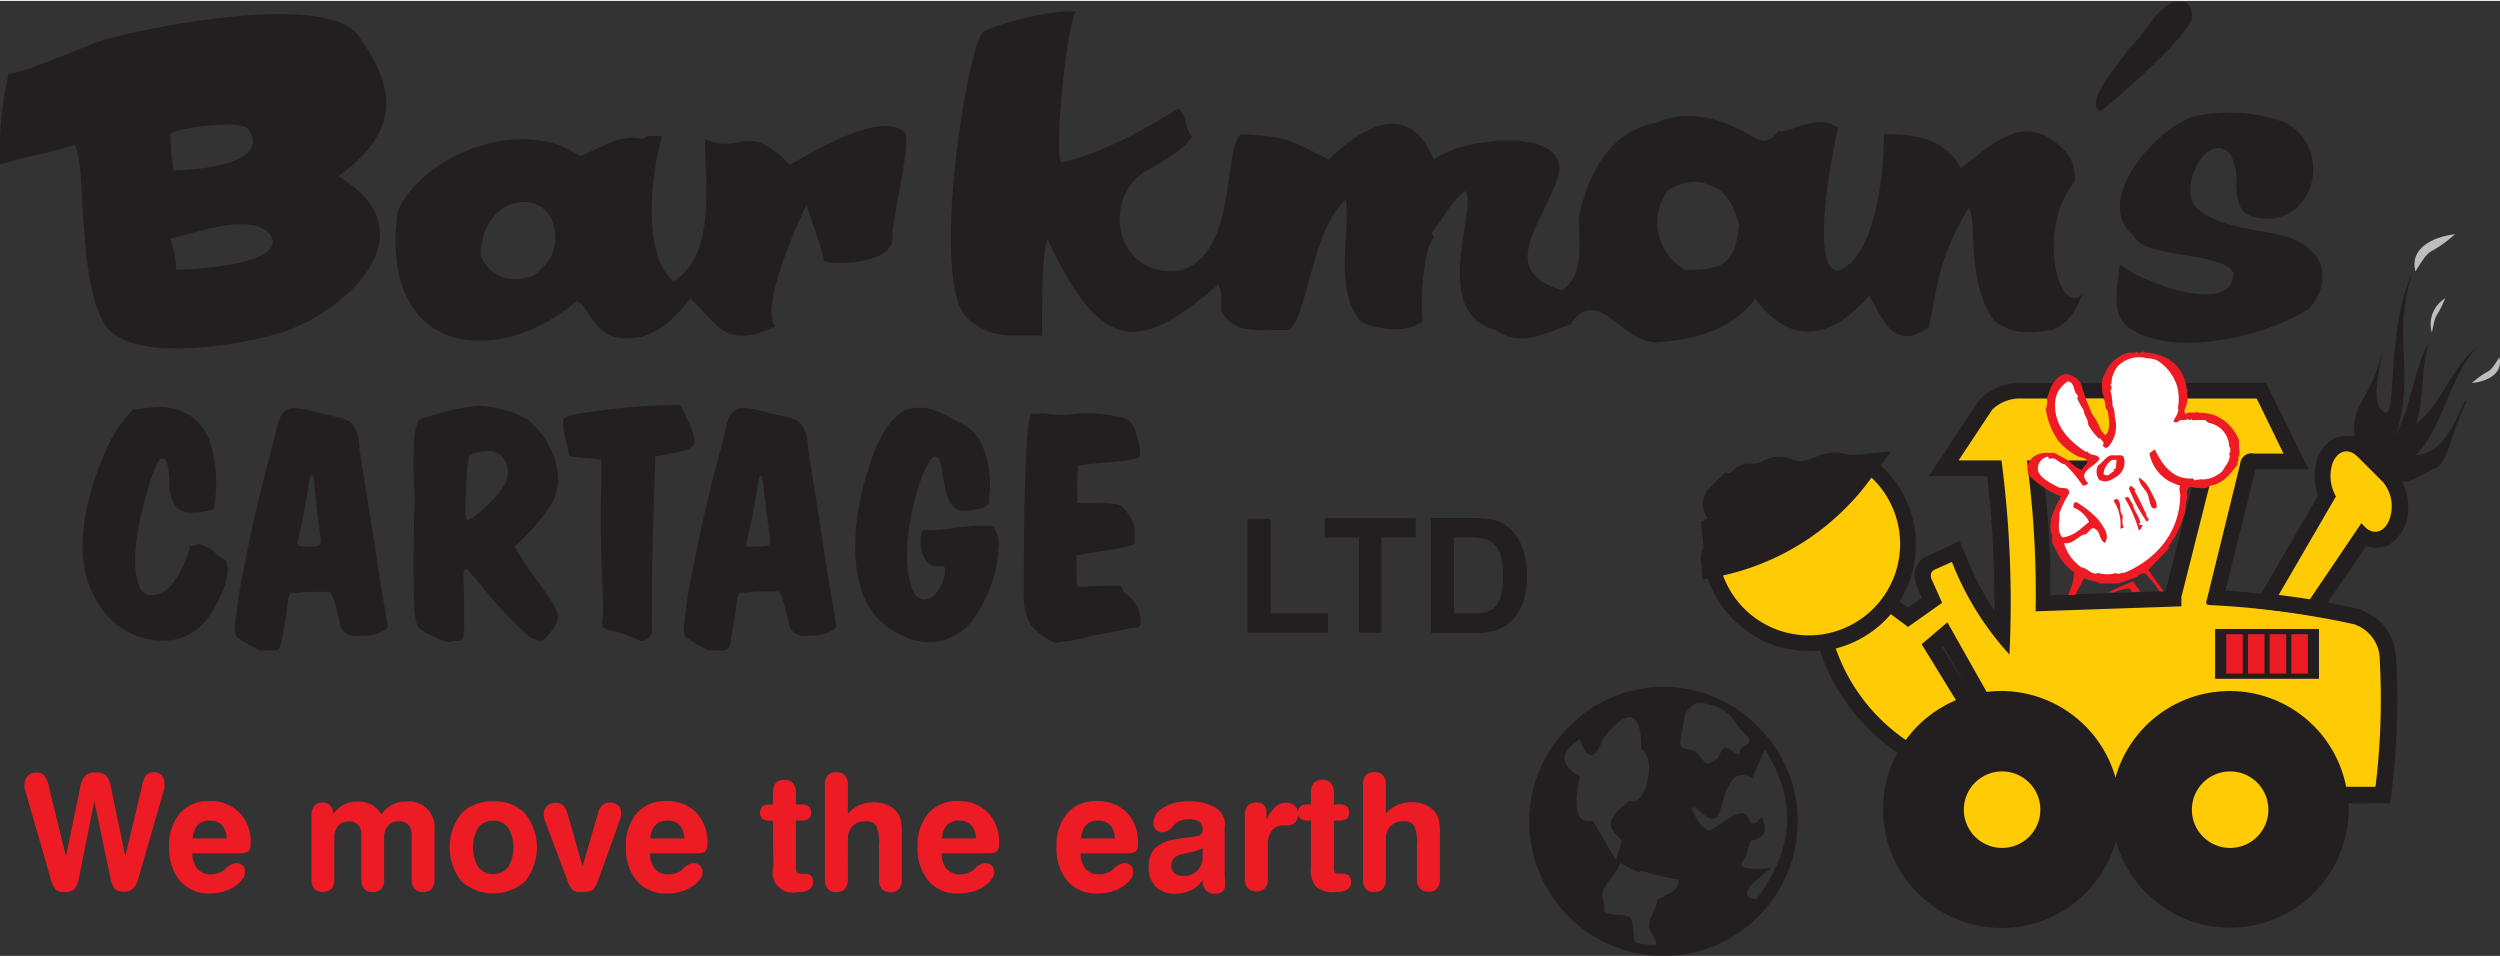 <svg xmlns="http://www.w3.org/2000/svg" width="4.05in" height="1.55in" viewBox="0 0 291.52 111.36"><rect x="0" y="0" width="291.52" height="111.36" fill="#333333" stroke="none"/><path d="M252.14,55.4h1.69a6,6,0,0,1-2.58-3c-.25.07-.4.29-.65.39a4.7,4.7,0,0,0,1.54,2.65m-7.57,0H247a1.94,1.94,0,0,0,.67-2.26c-.3-.21-.7-.09-1.05-.12-.87-.18-1.24.79-1.91,1.17a2.14,2.14,0,0,0-.12,1.22m-3.22-10.88h4.74a.34.34,0,0,1,0,.1l-.13.13.13.13c0,.21.09.4-.13.52a6.11,6.11,0,0,1,.25,1.8,2.4,2.4,0,0,1,.26,1.29,3.66,3.66,0,0,1-.71,3.45c-.34.31-.4.18-.7-.1.34-.47-.13-.45-.26-.89l-.12.13a6.87,6.87,0,0,1-1.3-1.68c0-.64-.52-1.09-.52-1.68a7.49,7.49,0,0,1-.77-1.42c.18-.13,0-.42-.13-.52-.25-.38-.28-1-.62-1.26m32.51,49c0,.27,0,.55,0,.83A13.83,13.83,0,0,1,246.73,98a13.83,13.83,0,0,1-27.15-3.73,13.61,13.61,0,0,1,1.67-6.57l-.47-.34a29.68,29.68,0,0,1-2.51-2.1,26.78,26.78,0,0,1-2.74-3.09,24.58,24.58,0,0,1-2.72-4.82c-.21-.53-.41-1.06-.6-1.6a14.65,14.65,0,0,1-1.76.06,14.28,14.28,0,0,1-3.37-.6l-.91-.34a13.21,13.21,0,0,1-3.92-2.6,13.84,13.84,0,0,1-1.79-2.18,15.67,15.67,0,0,1-1.1-2.11l-.24-.64-.58.14-.2-2.34a3,3,0,0,1,.26-1.33l0-.43,0-.35c-.1-.76-.18-1.5-.26-2.27l.8-.44a2.67,2.67,0,0,1-.4-2.61l.31-.63L201.19,55l.55.1a6.15,6.15,0,0,1,.77-.68c.25-.17.51-.3.77-.45h1a3.68,3.68,0,0,0,.58-.06c.61-.15,1.14-.51,1.75-.68a4.44,4.44,0,0,1,2.47.23,5,5,0,0,0,.78.24l.75-.13a13.46,13.46,0,0,0,1.88-.72l1.27-.2a10.5,10.5,0,0,1,1.27.13,3.21,3.21,0,0,0,1,.17c1.5-.12,3-.28,4.5-.42l-1.23,1.62.35.33.44.45a12.67,12.67,0,0,1,3.16,6.49q.08.49.12,1a13.61,13.61,0,0,1-.35,4.12c-.17.59-.36,1.16-.59,1.74a16.36,16.36,0,0,1-.94,1.76l1,.71,1.62-1.15a7.6,7.6,0,0,1-.86-2.46,2.53,2.53,0,0,1,1.13-2.25L228.53,63l.87,2.12a37.78,37.78,0,0,0,3.15,6,124.58,124.58,0,0,0-.83-15.69h-6.8l5.9-8.9.44-.44a6.67,6.67,0,0,1,4.29-1.53h5.19a4,4,0,0,0-.92,1.07,3.63,3.63,0,0,0-.31,1.84c.07,2.33,1.76,4,3.62,5.18l.12-.12c.27.45.62.39,1.08.53a.62.62,0,0,1,.36.38,3.37,3.37,0,0,1-1,.92c-.48.37-.8.7-.79,1.08h-1c-.39-.47-.81-.9-1.26-1.36-.71-.09-1.07-.95-1.82-.64-.08-.09-.16-.14-.12-.27-.81.25-1.32.73-1.2,1.63a2,2,0,0,0,.87,1.1c.38,3.42.62,6.86.72,10.3,0,1,0,2.07,0,3.1l13.43-.46,3.25-12.87,0,0,.13-.13c.24.11.53-.11.77,0a3.61,3.61,0,0,0,2.33-1c.34-.66,1-1.26.77-2.06l.12-.14c0-.24.09-.47-.12-.64a2.89,2.89,0,0,0-2-2.67c-.33-.09-.57-.12-.76-.42H256c-.21,0-.4.1-.51-.13-.19.19-.21.18-.39,0-.39.3-.9-.1-1.17.38-.21,0-.38.1-.51-.12.2-.51.69-1,.51-1.54a5.83,5.83,0,0,0-.07-2.46c0-.17-.11-.33-.17-.49h10.57l4.93,10.08H263l-3.48,14.13q2.11.15,4.23.36l6.62-11.38c-.86-2.4-.38-5.77,2.25-6.83a3.35,3.35,0,0,1,1.95-.07c-.41-4.32,1.83-3.74,3.48-10.9-1.14,5.05-1.34,7.4,0,8,1.56.83.1-9.53,3.3-16.36a22.45,22.45,0,0,0-1.06,9.05c.1,3.45.3,6.84-1,10.09,1.79-3,2.2-7.94,4-11-1,2.55-.58,7-1.57,9.57,3.08-2.26,4.06-6.61,7.14-8.87-3.14,3.07-4,9.45-7.14,12.53,4.18-.12,5.45-7.08,5.92-6.27-1.84,3.61-2.19,7.15-3.57,7.77-1.68.76-2.6,1.56-3.93,1.64a6.49,6.49,0,0,1,.67,2.84,5,5,0,0,1-2,4.35,3.22,3.22,0,0,1-2.88.26l-4.5,6.62c1.22.22,2.43.47,3.65.75a11.14,11.14,0,0,1,1.11.51,6.27,6.27,0,0,1,2.35,2.22,6.86,6.86,0,0,1,.87,3,90.38,90.38,0,0,1-.34,14c-.11,1-.24,1.94-.36,2.91ZM246.75,54.56c-.11,0-.19,0-.27.12l.12.13c-.52.21-.65.8-1.27.39a2.14,2.14,0,0,1,1-1.67h.52ZM229.1,79.69l-2.6-4.29.13-.1Z" fill="#231f20" fill-rule="evenodd"/><path d="M20.23,19.76a24.68,24.68,0,0,1-.33-4.28c1.24-.79,8.06-1.57,9-.59,3,4.27-6.57,4.87-8.71,4.87m.33,11.61a10.07,10.07,0,0,0-.66-3.64c2.87-.66,9.64-3.21,11.72-.39,1.94,3.52-9.58,4-11.06,4M39.45,20.45C50,26.67,41.25,35.62,33.2,38.57c-4.13,1.32-17.4,4-20.87-.67-3.48-5.22-2.16-19.59-3.7-21.13C5.81,17.83,2.86,18.1,0,19.12A40.27,40.27,0,0,1,1,8.51c2-.13,9.07-3.37,11.25-4,5.57-1.58,26.93-5.81,29.84,0C47,11.39,45.54,16,39.45,20.45M62.3,32c-2.55,1-5.28.33-6.28-2.43.38-7.56,8.19-7.64,8.63-2.85.43,2.38-.57,3.76-2.35,5.28m41.77-4.28c0,2.76-6.12,3.18-8,2.64.11-.65-1.9-5.95-2-6.62,0,0-5.72,11.75-3.66,14.25-6,2.75-6.71-.37-9.94-3.31-1.52,2-3.11,3.68-5.55,4.46C69.17,40.35,69.23,36,67.27,35,57.49,43.21,44,41,46.41,24.42c3.17-6.72,14.7-11,21.19-6.32,2.52-.9,4.53-2.62,7.32-2,.68-.55,1.49-.28,2.31-.33-1.31,4.13-2.42,14,1.33,16.91,5-3.06,3.64-11.64,3.64-16.58,4.31,2,4.65-2.29,9.94,3,2.69-1.55,10.75-6.37,13.38-3.74.76,1.37-1.57,10.32-1.45,12.35m92.41,3.64a6.34,6.34,0,0,1-2-9.26c1.49-.8,3-1.4,4.65-.68,2.3.69,3,2.45,3.64,4.63-.36,5-2.31,5.31-6.32,5.31m42.75,7c-2.34.53-4.65.47-6.63-1-3.37-4.6-2-12-3-13.22-3.35,5.59-3.51,8.28-4.64,13.91-4.47,3.27-5.69-2-7-3.64-4.54,5.19-9.14,5.8-13.26.33-2.45,3.38-6.62,4.65-10.61,5-3.12.6-5-2.23-7.51-3.5-1.66-.52-2.47.14-3.42,1.51-2.91.93-5.81,2.73-8.63.66-8-2-2-14.67-3.64-16.22-1.65,1.18-2.68,3.37-3.95,4.93l.31.35c-1.33,1.84-1.6,7.53-1.33,9.92-2,1.49-5.31.91-7.28,0-3-3.85-1.23-9.71-1.66-14.22-4.19,3.57-4.57,15-6.95,15.24-2.9-.19-6,.75-7.61-2.31-.05-1.06.21-2-.33-3-8.56,7.27-13.35,9-19.9-5.3-.72,1.44-.65,9.34-.65,11.25-3.92-.12-5.94.55-9-2.31-4-5.29.39-31.67,2.12-33.11,1.62-1,8.68-2.72,10.82-2.36-1,1.1-2.64,16.72-1.67,17.58,5-1.22,9.28-3.6,13.6-6.3,1.05.7.69,2.35,1.64,3.31-1.52,2-3.52,2.89-5.67,4.15-5,3.47-3.08,12.35,4.19,11.45,6.81-1.86,5-13.89,7.12-15.91,5.64.34,5.5.57,10.27,2.95,4.81-4.58,9.56-6.45,12.25,0,3.8-2.76,15.95-3.76,14.54,1.9-1.67,5.41-7.36,11,.39,13.34,2.67-1.67,2-5.44,2-8.6,1.11-4.86,3.46-9.88,9-10.92,3.59-1.64,7.7-.52,10.88,1.43,1.49.84,2.3,1,3.36-.43,1.53.27,4.53-2.29,7-.36-.39,1.26-3.56,16.6,0,16.6,4.32-1.44,5.4-11.53,5.32-15.91,3.69,0,7,.45,9,3.95,2.92-2.13,6.44-5.9,10.31-3.5,1.95,1.32,3.19,2.69,2.92,5.16-4.55,5.31-1.8,16.11,1,12.92-.84,2-1.57,3.47-3.64,4.32m5.64-25.51c-2.09-1.05,2.71-6.07,3.31-7.3,1.89-1.61,2.8-4.23,5.06-5.36,1.59-.49,2.46.16,2.31,1.82-.58,2.32-9.09,9.67-10.68,10.84M269.05,36c-4.94,3.17-15.67,5.66-20.74,2.15-2.35-1.62-1.32-5.1-1.13-7.45,1.87,1.79,13.26,6.36,13.26,1-1.57-2.56-10.54-1.62-11.62-4.31-5-4,2.71-12.88,7.38-14a19.14,19.14,0,0,1,10.15.75c5.57,2.87,3.77,11-1.68,11.25-3.16,0-3.81-1.07-3.91-4a6.27,6.27,0,0,0-.65-3.47c-2.55-2.86-5.83,3.12-4.32,5.83,3.26,3.76,11,2.34,13.58,5.31,2.28,1.68,1.66,5.29-.32,7" fill="#231f20" fill-rule="evenodd"/><path d="M281.66,31.55c-.69-2.57,1.79-4,4.63-4.35-3.36,2.92-2.6,1-4.63,4.35" fill="#bcbec0" fill-rule="evenodd"/><path d="M291.44,41.56c.48,1.79-1.25,2.81-3.22,3,2.33-2,1.8-.69,3.22-3" fill="#bcbec0" fill-rule="evenodd"/><path d="M283.58,38.69a3.5,3.5,0,0,1,1.55-4c-1.15,2.76-1,1.17-1.55,4" fill="#bcbec0" fill-rule="evenodd"/><path d="M169.55,62.57v8.85h2a7,7,0,0,0,1.63-.13,2.5,2.5,0,0,0,1.09-.55,2.78,2.78,0,0,0,.71-1.29,8.87,8.87,0,0,0,.27-2.45,8.13,8.13,0,0,0-.27-2.38,3,3,0,0,0-.77-1.29A2.56,2.56,0,0,0,173,62.7a11.6,11.6,0,0,0-2.21-.13Zm-2.7-2.26h4.93a9.16,9.16,0,0,1,2.54.26,4.45,4.45,0,0,1,2,1.23A6,6,0,0,1,177.62,64a10.27,10.27,0,0,1,.43,3.16,8.93,8.93,0,0,1-.41,2.85,5.8,5.8,0,0,1-1.43,2.35,4.64,4.64,0,0,1-1.9,1.07,8.09,8.09,0,0,1-2.39.28h-5.07Zm-8.39,13.36V62.57h-4V60.31h10.62v2.26h-4v11.1Zm-13,0V60.42h2.7v11h6.7v2.25Zm-22.38,1.16a7.11,7.11,0,0,1-2.93-2.15,6.57,6.57,0,0,1-.77-3.6v-.43q0-9.53.25-15t.69-5.5l.31,0a1.85,1.85,0,0,0,.35,0l.2-.06a1.57,1.57,0,0,1,.37,0,8.76,8.76,0,0,1,.94.09,9.29,9.29,0,0,0,1.12.09c.28,0,.78,0,1.51-.09s1.32-.09,1.77-.09a15.66,15.66,0,0,1,3,.3,4.94,4.94,0,0,1,1.77.52,4.29,4.29,0,0,1,.88,1.69,7.57,7.57,0,0,1,.4,2.47c0,.26-.91.48-2.71.64s-3.25.3-4.52.47c0,.4-.08.83-.1,1.28s0,1.1,0,1.93v.54c0,.2,0,.41,0,.62h1.71c1,0,1.76,0,2.37.1a2.31,2.31,0,0,1,1.07.23A7.09,7.09,0,0,1,132,60.51a3.06,3.06,0,0,1,.3,1.34c0,.13,0,.31,0,.52a3.42,3.42,0,0,0,0,.41s0,.12,0,.22,0,.18,0,.23c0,.23-1,.49-2.86.79-1.56.23-2.86.44-3.91.62v1.6c0,.15,0,.33,0,.56s0,.4,0,.5a2.73,2.73,0,0,0,0,.42c0,.17.1.37.18.61,1-.06,2-.1,2.83-.13l1.72,0c.42,0,.64.13.65.4a.44.44,0,0,0,.09.28l.38.33A4,4,0,0,1,133,72.4a.72.72,0,0,1-.16.56,1.49,1.49,0,0,1-.86.15l-1.87.4c-.95.21-1.7.35-2.27.42s-1.42.38-2.18.53-1.59.27-2.49.37m-6.76-11.16a13.39,13.39,0,0,1-.88,4.51,14,14,0,0,1-2.25,4.18,6.29,6.29,0,0,1-2.2,1.77,6,6,0,0,1-2.69.66,7.6,7.6,0,0,1-3.07-.72,9.1,9.1,0,0,1-2.84-1.93,8.83,8.83,0,0,1-2.06-3.51,16.06,16.06,0,0,1-.69-5,26.76,26.76,0,0,1,.37-4.37,30.49,30.49,0,0,1,1.12-4.55A23.32,23.32,0,0,1,102.66,51a8.75,8.75,0,0,1,1.66-2.35,4.25,4.25,0,0,1,1.25-.94,4.81,4.81,0,0,1,1.81-.26h.22q1.34,0,4.81,2l.28.15a5.08,5.08,0,0,1,2,2.63,12,12,0,0,1,.76,4.35q0,.24-.06.87t-.06,1c0,.27-.29.5-.89.69a6.58,6.58,0,0,1-2.09.3c-1.07,0-1.78-.84-2.1-2.52-.07-.35-.14-.64-.19-.86-.09-.43-.18-.94-.25-1.55-.13-.92-.39-1.38-.79-1.38-.2,0-.5.35-.89,1a13.32,13.32,0,0,0-1,2.49,29.77,29.77,0,0,0-1,4,20.94,20.94,0,0,0-.35,3.67,12.84,12.84,0,0,0,.5,4.1c.33.93.84,1.39,1.5,1.39a2.1,2.1,0,0,0,1.66-1.13,4,4,0,0,0,.77-2.23.85.85,0,0,0-.06-.38.26.26,0,0,0-.23-.11,1.25,1.25,0,0,0-.26,0,2,2,0,0,1-.31,0,1.66,1.66,0,0,1-1.49-.79,4.08,4.08,0,0,1-.51-2.27,2.08,2.08,0,0,1,.14-.94.67.67,0,0,1,.58-.22h1c.27,0,1-.08,2.31-.26a24.15,24.15,0,0,1,3.37-.26h.67c.28,0,.52.22.73.66a4,4,0,0,1,.31,1.69M86.34,69c-.21,0-.37.52-.49,1.55s-.27,2.09-.44,2.9c-.07.36-.15.8-.22,1.3s-.34,1-.71,1l-.62,0-1,0a2.73,2.73,0,0,1-.94-.37c-.46-.25-1.07-.61-1.81-1.08a.8.8,0,0,1-.3-.41,2.3,2.3,0,0,1-.08-.72A62,62,0,0,1,81,65.23q1.24-6.45,3.16-13.44c.15-.56.31-1.25.49-2.09.33-1.5,1-2.24,1.94-2.24a10,10,0,0,1,2.73.51l.58.16c.17,0,.58.13,1.22.25a7.19,7.19,0,0,1,1.55.43c.9.38,1.41,1.35,1.54,2.88,0,.47.07.83.1,1.06.26,1.59.58,3.68,1,6.28s.67,4.34.81,5.23q.43,2.8.92,5.68c.31,1.92.47,2.91.47,3s-.29.42-.88.68a4.86,4.86,0,0,1-2,.39h-.68a1.77,1.77,0,0,1-2-1.46,1.43,1.43,0,0,0,0-.22c-.36-1.45-.62-2.4-.77-2.82s-.3-.64-.43-.64l-.95,0c-.43,0-.78,0-1,0a13.77,13.77,0,0,0-1.85.13l-.21,0-.16,0-.18,0m1.16-5.38a1.87,1.87,0,0,1,.37,0h0a7.74,7.74,0,0,0,1.6-.09c.18-.06.27-.27.27-.62,0-.1-.06-.62-.19-1.57s-.24-1.82-.34-2.63S89.1,57.34,89,56.5s-.14-1.13-.29-1.13-.25.28-.32.84-.12.8-.17,1.11c-.31,1.87-.65,3.65-1.06,5.34-.09.39-.14.6-.14.64s0,.26.11.3a.66.66,0,0,0,.34.06M76.43,53.08q-.2,5.13-.3,9.5c-.08,2.91-.11,5.08-.11,6.5,0,.23,0,.53,0,.9s0,.63,0,.78a1.34,1.34,0,0,1,0,.23c0,.41,0,.81,0,1.18V73a5.93,5.93,0,0,1,0,.6.85.85,0,0,1-.47.7,1,1,0,0,1-1.31.14,14.31,14.31,0,0,0-3-1,2,2,0,0,1-.79-.34.85.85,0,0,1-.23-.56s0-.08,0-.16a10.4,10.4,0,0,0,.1-1.37c0-.28,0-1.73-.13-4.35s-.13-5.13-.13-7.5q0-1.28.06-2.73c0-1,0-1.52,0-1.62s0-.39,0-.61,0-.46-.07-.74a6.11,6.11,0,0,1-.79-.08c-.35,0-.59-.07-.72-.07l-.17,0-.26,0a3.73,3.73,0,0,1-.61-.07,4,4,0,0,0-.64-.08c-.25,0-.41-.06-.48-.2a1.31,1.31,0,0,1-.12-.65,2.5,2.5,0,0,0-.13-.51,9.6,9.6,0,0,1-.47-2.76c0-.25.2-.46.61-.63A9.3,9.3,0,0,1,68.42,48q2.58-.42,5.52-.66c2-.15,3.67-.23,5.14-.23q.35,0,.51.42a3.72,3.72,0,0,0,.2.49c.07.16.18.38.31.66A7.56,7.56,0,0,1,81,51.38c0,.4-.3.72-.9.95a20.89,20.89,0,0,1-3.66.75M60,63.63q1,1.8,3.09,4.59c1.36,1.85,2,3.06,2,3.63a3.3,3.3,0,0,1-.8,1.65c-.53.74-1,1.11-1.26,1.11a3.24,3.24,0,0,1-1.78-.9,44.9,44.9,0,0,1-3.56-3.66c-.57-.64-1.23-1.44-2-2.37s-1.18-1.41-1.33-1.41-.18.08-.24.22a1.9,1.9,0,0,0-.08.66s0,.18,0,.4c.05.84.08,1.64.08,2.39,0,.22,0,.62,0,1.19s0,1,0,1.4a8,8,0,0,1-.11,1.7.55.55,0,0,1-.6.38,3.23,3.23,0,0,0-.68.08,2.1,2.1,0,0,1-.42.1,4.14,4.14,0,0,1-.9-.29c-.5-.2-1-.45-1.63-.75a5,5,0,0,1-.74-.47,1.81,1.81,0,0,1-.41-.5,8,8,0,0,1-.32-2.23c-.07-1.19-.1-2.93-.1-5.25q0-1.59.06-3.9c0-1.53.06-2.54.06-3s0-1.38-.06-2.38-.06-1.71-.06-2.12q0-1.74.12-3.12A7.49,7.49,0,0,1,48.75,49c.07-.16.46-.34,1.17-.52l.6-.17a30.38,30.38,0,0,1,3.15-.8,13.29,13.29,0,0,1,2.21-.29,11.71,11.71,0,0,1,2.94.49,9,9,0,0,1,2.66,1.08,8.32,8.32,0,0,1,1.4,1.38l.53.64a14.36,14.36,0,0,1,1.33,2.77,7.48,7.48,0,0,1,.33,2.23,6.14,6.14,0,0,1-1,3.26A25.86,25.86,0,0,1,60,63.63M54.31,60a.78.78,0,0,0,.07.38.23.23,0,0,0,.22.11,3.24,3.24,0,0,0,1.2-.76,18.13,18.13,0,0,0,1.94-1.84A8.83,8.83,0,0,0,59,56.14a3.75,3.75,0,0,0,.23-1.43,2.23,2.23,0,0,0-.64-1.46,1.83,1.83,0,0,0-1.36-.74,7.7,7.7,0,0,0-1.78.17c-.46.12-.72.27-.78.47a20,20,0,0,0-.24,2.38c-.1,1.48-.16,3-.16,4.47M34,69c-.22,0-.38.52-.5,1.55a27,27,0,0,1-.44,2.9c-.07.36-.14.8-.22,1.3s-.33,1-.7,1l-.63,0-1,0a2.66,2.66,0,0,1-.94-.37c-.47-.25-1.07-.61-1.81-1.08a.88.88,0,0,1-.31-.41,2.65,2.65,0,0,1-.08-.72,64,64,0,0,1,1.25-7.92q1.26-6.45,3.17-13.44c.14-.56.31-1.25.49-2.09.33-1.5,1-2.24,1.93-2.24A9.89,9.89,0,0,1,37,48l.59.16c.17,0,.57.13,1.21.25a7.13,7.13,0,0,1,1.56.43c.9.38,1.41,1.35,1.54,2.88,0,.47.06.83.1,1.06.26,1.59.58,3.68,1,6.28s.66,4.34.81,5.23q.43,2.8.91,5.68c.32,1.92.48,2.91.48,3s-.3.42-.88.68a4.9,4.9,0,0,1-2,.39H41.6a1.75,1.75,0,0,1-2-1.46c0-.08,0-.15,0-.22-.37-1.45-.62-2.4-.78-2.82s-.29-.64-.42-.64l-1,0c-.44,0-.78,0-1,0a13.92,13.92,0,0,0-1.86.13l-.2,0-.16,0L34,69m1.16-5.38a1.87,1.87,0,0,1,.37,0h0a7.67,7.67,0,0,0,1.6-.09c.18-.06.28-.27.28-.62,0-.1-.06-.62-.2-1.57s-.23-1.82-.33-2.63-.16-1.45-.22-2.29-.14-1.13-.29-1.13-.26.28-.33.84-.11.8-.16,1.11q-.47,2.81-1.06,5.34c-.09.39-.14.6-.14.64s.05.26.11.3a.63.63,0,0,0,.34.06m-13,0h.24a1.24,1.24,0,0,0,.48-.13l.3-.13a4.66,4.66,0,0,1,2.14,1.2l.35.28a2.06,2.06,0,0,0,.45.29c.23.13.35.27.35.44v.15a1.27,1.27,0,0,0,.07.31,1.3,1.3,0,0,1,.07.4,7.15,7.15,0,0,1-.53,2.21,14.2,14.2,0,0,1-1.4,2.78,7.52,7.52,0,0,1-2.41,2.39,5.62,5.62,0,0,1-2.93.82,8.79,8.79,0,0,1-7-3.12,12.07,12.07,0,0,1-2.67-8.11,22.41,22.41,0,0,1,.63-4.87A33,33,0,0,1,12,53.22a19.33,19.33,0,0,1,1.31-2.7,13.18,13.18,0,0,1,1.5-2.1l.33-.35a1.64,1.64,0,0,1,.39-.38c.56-.1,1.11-.17,1.64-.23s.9-.08,1.1-.08a6.16,6.16,0,0,1,5.27,2.24q1.68,2.25,1.68,7.06A17.46,17.46,0,0,1,25,58.76c0,.12,0,.19,0,.2q0,.57-2.28.69a1.8,1.8,0,0,1-.29,0A2.41,2.41,0,0,1,20.53,59a4,4,0,0,1-.78-2.28,11.74,11.74,0,0,0-.2-2.56c-.13-.53-.35-.8-.66-.8s-.45.32-.74,1a23.46,23.46,0,0,0-1.08,3.15q-.09.32-.24.93a27.17,27.17,0,0,0-1.07,6.4,9.16,9.16,0,0,0,.46,3.39,1.57,1.57,0,0,0,1.49,1.07,3.13,3.13,0,0,0,2.42-1.38,13,13,0,0,0,2-4.14" fill="#231f20" fill-rule="evenodd"/><path d="M161.6,102.42a1.62,1.62,0,0,1-.34,1.11,1.28,1.28,0,0,1-1,.38,1.26,1.26,0,0,1-1-.37,1.7,1.7,0,0,1-.32-1.12v-11a1.68,1.68,0,0,1,.32-1.12,1.26,1.26,0,0,1,1-.37,1.28,1.28,0,0,1,1,.37,1.65,1.65,0,0,1,.34,1.12v3.37a3.59,3.59,0,0,1,1.31-1,4,4,0,0,1,1.67-.35,4.13,4.13,0,0,1,1.61.3,2.87,2.87,0,0,1,1.16.87,2.44,2.44,0,0,1,.42.89A6.4,6.4,0,0,1,167.9,97v5.38a1.65,1.65,0,0,1-.33,1.12,1.23,1.23,0,0,1-1,.37,1.28,1.28,0,0,1-1-.38,1.57,1.57,0,0,1-.34-1.11V98.48a4.89,4.89,0,0,0-.34-2.33,1.42,1.42,0,0,0-1.23-.49,2,2,0,0,0-1.51.57,2.13,2.13,0,0,0-.55,1.55Zm-8.73-6.84h-.43a1.24,1.24,0,0,1-.81-.23,1.07,1.07,0,0,1,0-1.42,1.24,1.24,0,0,1,.81-.23h.43V92.33a1.65,1.65,0,0,1,.33-1.12,1.26,1.26,0,0,1,1-.38,1.3,1.3,0,0,1,1,.38,1.71,1.71,0,0,1,.35,1.13V93.7h.69a1.19,1.19,0,0,1,.81.23.91.91,0,0,1,.26.71.89.89,0,0,1-.27.71,1.21,1.21,0,0,1-.8.23h-.69v5.57a.77.77,0,0,0,.13.5.65.65,0,0,0,.46.12h.46a1,1,0,0,1,.69.24.91.91,0,0,1,.25.68,1.06,1.06,0,0,1-.44.94,2.72,2.72,0,0,1-1.42.29,3.16,3.16,0,0,1-2.21-.6,3.24,3.24,0,0,1-.61-2.29Zm-5.22,0a4.18,4.18,0,0,1,1-1.53A1.93,1.93,0,0,1,150,93.5a1.49,1.49,0,0,1,1,.37,1.38,1.38,0,0,1,.37,1,1.42,1.42,0,0,1-.1.57,1.19,1.19,0,0,1-.33.45,1.53,1.53,0,0,1-.92.25,5.44,5.44,0,0,0-.59,0,1.76,1.76,0,0,0-1.19.71,2.51,2.51,0,0,0-.4,1.51v4a1.6,1.6,0,0,1-.34,1.11,1.53,1.53,0,0,1-2,0,1.6,1.6,0,0,1-.34-1.11V95a1.74,1.74,0,0,1,.33-1.14,1.24,1.24,0,0,1,1-.38,1.09,1.09,0,0,1,1.19,1.2v.88Zm-4.84.59v5.71a4.72,4.72,0,0,0,.05.71c0,.26,0,.42,0,.49a1,1,0,0,1-.3.75,1.26,1.26,0,0,1-.85.27,1.44,1.44,0,0,1-1.11-.39,1.73,1.73,0,0,1-.36-1.22,3.27,3.27,0,0,1-1.33,1.2,4.18,4.18,0,0,1-1.92.41,3,3,0,0,1-2.24-.82,3.19,3.19,0,0,1-.8-2.3,3,3,0,0,1,.68-2.12A4.26,4.26,0,0,1,137,97.78c.41-.08.94-.17,1.57-.24a9.1,9.1,0,0,0,1.25-.21.52.52,0,0,0,.31-.27,1,1,0,0,0,.1-.49,1,1,0,0,0-.38-.87,2.22,2.22,0,0,0-1.26-.27,2.86,2.86,0,0,0-.85.13,2.38,2.38,0,0,0-.68.38l-.3.31a1.73,1.73,0,0,1-1.19.7,1,1,0,0,1-.77-.32,1.06,1.06,0,0,1-.31-.78,2.11,2.11,0,0,1,1.16-1.76,5.13,5.13,0,0,1,2.85-.75,5.92,5.92,0,0,1,3.23.73,2.36,2.36,0,0,1,1.12,2.1m-2.58,2.63a6.78,6.78,0,0,1-1.52.49l-.88.19a2.26,2.26,0,0,0-1,.51,1.19,1.19,0,0,0-.28.84,1.1,1.1,0,0,0,.37.89,1.49,1.49,0,0,0,1,.32,2.13,2.13,0,0,0,2.26-2.29ZM130,97.66a2.32,2.32,0,0,0-.55-1.55,1.88,1.88,0,0,0-1.43-.53,1.83,1.83,0,0,0-1.39.53,2.55,2.55,0,0,0-.58,1.55Zm-4,1.77a2.77,2.77,0,0,0,.6,1.8,2,2,0,0,0,1.57.62,2.86,2.86,0,0,0,.85-.13,2,2,0,0,0,.68-.38l.2-.18a1.93,1.93,0,0,1,1.19-.62,1.05,1.05,0,0,1,.75.29,1,1,0,0,1,.3.73,1.27,1.27,0,0,1-.16.62,2.67,2.67,0,0,1-.49.64,4.46,4.46,0,0,1-1.56.94,6,6,0,0,1-2,.32,4.36,4.36,0,0,1-3.46-1.46,5.84,5.84,0,0,1-1.27-4,5.72,5.72,0,0,1,1.25-3.89,4.36,4.36,0,0,1,3.44-1.42,4.64,4.64,0,0,1,3.5,1.34,4.92,4.92,0,0,1,1.31,3.59,1.31,1.31,0,0,1-.24.91c-.16.17-.56.25-1.2.25H126ZM113.8,97.66a2.32,2.32,0,0,0-.55-1.55,1.9,1.9,0,0,0-1.44-.53,1.81,1.81,0,0,0-1.38.53,2.43,2.43,0,0,0-.58,1.55Zm-4,1.77a2.77,2.77,0,0,0,.6,1.8,2,2,0,0,0,1.57.62,2.91,2.91,0,0,0,.85-.13,2.06,2.06,0,0,0,.68-.38,1.48,1.48,0,0,0,.19-.18,2,2,0,0,1,1.2-.62,1.05,1.05,0,0,1,.75.29,1,1,0,0,1,.3.73,1.27,1.27,0,0,1-.16.62,2.73,2.73,0,0,1-.5.64,4.42,4.42,0,0,1-1.55.94,6.06,6.06,0,0,1-2,.32,4.36,4.36,0,0,1-3.45-1.46,5.85,5.85,0,0,1-1.28-4,5.67,5.67,0,0,1,1.26-3.89,4.34,4.34,0,0,1,3.44-1.42,4.66,4.66,0,0,1,3.5,1.34,4.92,4.92,0,0,1,1.3,3.59,1.26,1.26,0,0,1-.24.91c-.16.17-.56.25-1.2.25h-5.27Zm-10.94,3a1.62,1.62,0,0,1-.34,1.11,1.3,1.3,0,0,1-1,.38,1.26,1.26,0,0,1-1-.37,1.65,1.65,0,0,1-.33-1.12v-11a1.63,1.63,0,0,1,.33-1.12,1.26,1.26,0,0,1,1-.37,1.29,1.29,0,0,1,1,.37,1.65,1.65,0,0,1,.34,1.12v3.37a3.59,3.59,0,0,1,1.31-1,4,4,0,0,1,1.67-.35,4.16,4.16,0,0,1,1.61.3,2.77,2.77,0,0,1,1.15.87,2.46,2.46,0,0,1,.43.89,7,7,0,0,1,.13,1.55v5.38a1.65,1.65,0,0,1-.33,1.12,1.25,1.25,0,0,1-1,.37,1.32,1.32,0,0,1-1-.38,1.62,1.62,0,0,1-.33-1.11V98.48a5,5,0,0,0-.34-2.33,1.42,1.42,0,0,0-1.23-.49,2,2,0,0,0-1.51.57,2.13,2.13,0,0,0-.55,1.55Zm-8.73-6.84h-.43a1.24,1.24,0,0,1-.81-.23,1.07,1.07,0,0,1,0-1.42,1.24,1.24,0,0,1,.81-.23h.43V92.33a1.65,1.65,0,0,1,.33-1.12,1.25,1.25,0,0,1,1-.38,1.32,1.32,0,0,1,1,.38,1.71,1.71,0,0,1,.35,1.13V93.7h.69a1.14,1.14,0,0,1,.8.23.88.88,0,0,1,.27.71.89.89,0,0,1-.27.71,1.23,1.23,0,0,1-.8.23h-.69v5.57a.71.71,0,0,0,.13.5.65.65,0,0,0,.46.12h.46a1,1,0,0,1,.69.24.91.91,0,0,1,.25.68,1,1,0,0,1-.45.94,2.65,2.65,0,0,1-1.41.29A2.33,2.33,0,0,1,90.18,101ZM79.79,97.66a2.37,2.37,0,0,0-.54-1.55,1.92,1.92,0,0,0-1.44-.53,1.83,1.83,0,0,0-1.39.53,2.55,2.55,0,0,0-.58,1.55Zm-4,1.77a2.77,2.77,0,0,0,.6,1.8,2,2,0,0,0,1.57.62,2.86,2.86,0,0,0,.85-.13,2.11,2.11,0,0,0,.69-.38l.19-.18a1.93,1.93,0,0,1,1.19-.62,1.05,1.05,0,0,1,.75.29,1,1,0,0,1,.3.73,1.27,1.27,0,0,1-.16.62,2.43,2.43,0,0,1-.49.64,4.37,4.37,0,0,1-1.56.94,6,6,0,0,1-2,.32,4.36,4.36,0,0,1-3.46-1.46,5.84,5.84,0,0,1-1.27-4,5.72,5.72,0,0,1,1.25-3.89,4.36,4.36,0,0,1,3.44-1.42,4.64,4.64,0,0,1,3.5,1.34,4.92,4.92,0,0,1,1.31,3.59,1.31,1.31,0,0,1-.24.91c-.16.17-.56.25-1.2.25H75.84ZM63.52,95.52a1.65,1.65,0,0,1-.11-.36,2.16,2.16,0,0,1,0-.35,1.24,1.24,0,0,1,.39-.93,1.34,1.34,0,0,1,1-.38,1.21,1.21,0,0,1,.84.29,2,2,0,0,1,.52.94l1.78,6.18,1.81-6.23a2,2,0,0,1,.5-.9,1.15,1.15,0,0,1,.81-.29,1.41,1.41,0,0,1,1,.31,1.13,1.13,0,0,1,.36.88,2.38,2.38,0,0,1,0,.34,3.59,3.59,0,0,1-.11.41l-2.55,7.09a2.65,2.65,0,0,1-.65,1.14,2.58,2.58,0,0,1-1.41.25,1.47,1.47,0,0,1-.92-.24,2.85,2.85,0,0,1-.63-1.15Zm-6-2.18a4.88,4.88,0,0,1,3.73,1.43,6.39,6.39,0,0,1,0,7.88,5.58,5.58,0,0,1-7.46,0,6.39,6.39,0,0,1,0-7.88,4.87,4.87,0,0,1,3.73-1.43m0,2.26a2.06,2.06,0,0,0-1.75.81,4.58,4.58,0,0,0,0,4.6,2.27,2.27,0,0,0,3.49,0,4.64,4.64,0,0,0,0-4.6,2.06,2.06,0,0,0-1.74-.81m-13-.79a3.37,3.37,0,0,1,1.24-1.09,3.57,3.57,0,0,1,1.62-.36,3,3,0,0,1,3.29,3.29v5.77a1.65,1.65,0,0,1-.33,1.12,1.25,1.25,0,0,1-1,.37,1.27,1.27,0,0,1-1-.38,1.59,1.59,0,0,1-.34-1.11V97.19a1.55,1.55,0,0,0-.4-1.12,1.44,1.44,0,0,0-1.09-.41,1.63,1.63,0,0,0-1.25.51,2,2,0,0,0-.46,1.4v4.85a1.62,1.62,0,0,1-.33,1.11,1.28,1.28,0,0,1-1,.38,1.21,1.21,0,0,1-1-.37,1.65,1.65,0,0,1-.33-1.12V97.21a1.55,1.55,0,0,0-.38-1.13,1.43,1.43,0,0,0-1.08-.4,1.59,1.59,0,0,0-1.24.51,2,2,0,0,0-.46,1.4v4.83a1.62,1.62,0,0,1-.33,1.11,1.49,1.49,0,0,1-2,0,1.62,1.62,0,0,1-.33-1.11V95a1.68,1.68,0,0,1,.33-1.12,1.12,1.12,0,0,1,.93-.4,1.19,1.19,0,0,1,.9.33,1.47,1.47,0,0,1,.39,1,3.82,3.82,0,0,1,1.23-1.09,3.32,3.32,0,0,1,1.56-.36,3.54,3.54,0,0,1,1.63.35,3.19,3.19,0,0,1,1.17,1.12M26.43,97.66a2.42,2.42,0,0,0-.55-1.55,1.92,1.92,0,0,0-1.44-.53,1.85,1.85,0,0,0-1.39.53,2.55,2.55,0,0,0-.58,1.55Zm-4,1.77a2.72,2.72,0,0,0,.61,1.8,2,2,0,0,0,1.56.62,2.86,2.86,0,0,0,.85-.13,2.11,2.11,0,0,0,.69-.38l.19-.18a2,2,0,0,1,1.19-.62,1.09,1.09,0,0,1,.76.29,1,1,0,0,1,.3.73,1.29,1.29,0,0,1-.17.62,2.43,2.43,0,0,1-.49.64,4.37,4.37,0,0,1-1.56.94,6,6,0,0,1-2,.32A4.38,4.38,0,0,1,21,102.62a5.84,5.84,0,0,1-1.27-4,5.72,5.72,0,0,1,1.25-3.89,4.36,4.36,0,0,1,3.44-1.42,4.64,4.64,0,0,1,3.5,1.34,4.92,4.92,0,0,1,1.31,3.59,1.31,1.31,0,0,1-.24.91c-.16.17-.56.25-1.2.25H22.47ZM9.24,102.1a3.08,3.08,0,0,1-.56,1.47,1.59,1.59,0,0,1-1.17.34,1.64,1.64,0,0,1-1-.26,3.73,3.73,0,0,1-.67-1.53L3,92.27c-.07-.25-.12-.45-.14-.57s0-.24,0-.33a1.39,1.39,0,0,1,.39-1,1.3,1.3,0,0,1,1-.39,1.13,1.13,0,0,1,.9.35,3.06,3.06,0,0,1,.54,1.27l2,8.16,1.68-8.14a2.35,2.35,0,0,1,.59-1.29,1.72,1.72,0,0,1,1.2-.35,1.75,1.75,0,0,1,1.18.33,2.51,2.51,0,0,1,.6,1.4l1.67,8,1.89-7.85A4.05,4.05,0,0,1,17,90.32a1.15,1.15,0,0,1,.92-.37,1.22,1.22,0,0,1,.94.34,1.46,1.46,0,0,1,.32,1,2.6,2.6,0,0,1,0,.36c0,.15-.06.32-.11.51l-2.86,9.89c0,.07-.05.17-.08.29q-.43,1.53-1.59,1.53a1.6,1.6,0,0,1-1.15-.32,3.07,3.07,0,0,1-.55-1.47L11,93.32Z" fill="#ed1c24" fill-rule="evenodd"/><path d="M191.37,87.25c.09-3.58-1.07-5.64-4.46-1.18q-1.35,3.77-2.7,0-3.53,2.42,0,4.35c-.56,3-.75,5.6,1.52,5.17l2.7,4.58.71-2.24c-.86-1.14-2.88-1.87.94-4.69,1.72.94,3.25-4.82,1.29-6m11.53-2.38c-1-1.4-1.89-2.89-5-3a2.45,2.45,0,0,0-1.54,2.21c-.53,2.82-.94,3,1.25,3.37,1.4,1.31,1.06,2.1,2.61.92.36-.27.27-.83.95-1.3.36,0,1.78,1.14,1.71.77-.21-1.16,1.54-.87,1-1.93l-1-1.06m2.89,2.51-1.44,3.27c-1.22-.62-2.41-.75-3.37,2.5-.61,1.9-.66,3.21-2.79,1.35s.33,2.73,1.34,2.21,3.69-3,4.34-1.44,1.15,0,1.73,0c.13,1,.88,2.21-1.45,2.7-.22.7-.44,1.41-.67,2.11q-1.54,1.5,3.08,1.06l-2,1.64c-1.19,1.19-1.09,1.86.29,2,3.56-4.91,5.37-10.46,1-17.42M188.9,100.52c-.15.94-1.84,2.46-2,3.4-.32.63.43,1.49.11,2.12.59.9,2.59.15,3.17,1,.36.63.17,2.14.53,2.77a10.75,10.75,0,0,0,2.42.27c0-.86-.83-1.47-.83-2.33.08-1.1.86-1.84.94-2.94,2.41-1.18,2.5-1.38,2.46-2.35-3.7-.66-4.41-1.26-4.58-.82,0,0-2.11-1-2.23-1.17M194.72,80l.79.06.79.1.77.14.76.17.74.21.73.25,1.4.6,1.34.72,1.25.85,1.16,1,1.06,1.06,1,1.16.85,1.25.72,1.34.6,1.4.25.73.21.75.17.75.14.77.1.79.06.79,0,.81,0,.8-.06.8-.1.78-.14.77-.17.76-.21.74-.53,1.44-.66,1.37-.79,1.3-.9,1.2-1,1.12-1.11,1-1.21.9-1.29.79-1.37.66-1.44.53-.74.21-.76.18-.77.14-.79.1-.79.06-.81,0-.8,0-.79-.06-.79-.1-.77-.14-.76-.18-.74-.21-1.44-.53-1.37-.66-1.29-.79-1.21-.9-1.11-1-1-1.12-.9-1.2-.79-1.3-.66-1.37-.28-.71-.25-.73-.21-.74-.18-.76-.13-.77-.1-.78-.07-.8,0-.8,0-.81.07-.79.1-.79.13-.77.18-.75.21-.75.25-.73.6-1.4.72-1.34.85-1.25,1-1.16,1.06-1.06,1.16-1,1.25-.85,1.33-.72,1.41-.6.73-.25.74-.21.76-.17.77-.14.79-.1.79-.06.8,0Z" fill="#231f20" fill-rule="evenodd"/><path d="M218.21,55.57A10.65,10.65,0,1,1,200.92,67a29.07,29.07,0,0,0,17.29-11.38" fill="#ffcb05" fill-rule="evenodd"/><path d="M250.85,53.57h1.05a10.81,10.81,0,0,1-.65-1.21c-.25.07-.4.29-.65.39a6.55,6.55,0,0,0,.25.82m-5.46,0h.91l0,0h.52v0h.88a2.33,2.33,0,0,0-.1-.44c-.3-.21-.7-.09-1.05-.12-.53-.11-.87.21-1.21.56m.78-7.22h-4a6.24,6.24,0,0,0,.74,1.37c0,.59.52,1,.52,1.68a6.87,6.87,0,0,0,1.3,1.68l.12-.13c.13.44.6.42.26.89.3.28.36.41.7.1a3.66,3.66,0,0,0,.71-3.45,2.4,2.4,0,0,0-.26-1.29,3,3,0,0,0-.05-.85M214.05,75.47a21.51,21.51,0,0,0,8.18,10.71,13.89,13.89,0,0,1,5.85-4.64l-4-6.52,3-2.56,4.58,8.12a13.61,13.61,0,0,1,1.7-.11,13.88,13.88,0,0,1,13.32,10.09,13.84,13.84,0,0,1,26.9,1.08H277a83,83,0,0,0,.5-14.69,4.37,4.37,0,0,0-3.07-4.28,100.32,100.32,0,0,0-16.61-2.21c-.4,0-.7-.11-.5-.57L261.22,54a1.33,1.33,0,0,1,1.64-1.21h3.42l-3.13-6.42h-9.09a6.38,6.38,0,0,1-.1,1.12c.18.57-.31,1-.51,1.54.13.22.3.1.51.12.27-.48.78-.08,1.17-.38.18.18.2.19.39,0,.11.23.3.11.51.13h1.15c.19.3.43.33.76.42a2.89,2.89,0,0,1,2,2.67c.21.17.1.4.12.64l-.12.14c.25.8-.43,1.4-.77,2.06a5.57,5.57,0,0,1-1.31.84l-3.49,13.83,0,1.1-17,.58a116.28,116.28,0,0,0-.8-15.82c-.07-.59-.14-1.18-.2-1.77h1.61a2,2,0,0,1,.82-.44c0,.13,0,.18.12.27a.88.88,0,0,1,.91.17h4.8l.11-.17a.62.62,0,0,0-.36-.38c-.46-.14-.81-.08-1.08-.53l-.12.12c-1.86-1.2-3.55-2.85-3.62-5.18a6.26,6.26,0,0,1,.05-1.08h-3.8a4.65,4.65,0,0,0-3.5,1.29l-3.92,5.92h5a128,128,0,0,1,.93,22.64,34.56,34.56,0,0,1-6.71-10.8l-2.06.92c-.41.23-.5.61-.29,1.14l1.21,2.71L222.49,73l-2-1.49a12.55,12.55,0,0,1-6.4,4" fill="#ffcb05" fill-rule="evenodd"/><path d="M233.41,98.77A4.46,4.46,0,1,0,229,94.31a4.46,4.46,0,0,0,4.46,4.46" fill="#ffcb05" fill-rule="evenodd"/><path d="M260.05,98.77a4.46,4.46,0,1,0-4.46-4.46,4.46,4.46,0,0,0,4.46,4.46" fill="#ffcb05" fill-rule="evenodd"/><path d="M274.87,53.1l3,3a4.45,4.45,0,0,1,.73,4.43c-.56,1.45-1.84,1.81-2.84.8l-.41-.42-6,8.87c-1.21-.19-2.42-.36-3.64-.51l6.68-11.49h0A4.76,4.76,0,0,1,272,53.9C272.59,52.45,273.87,52.09,274.87,53.1Z" fill="none" stroke="#231f20" stroke-miterlimit="2.61" stroke-width="3.68"/><path d="M274.87,53.1l3,3a4.45,4.45,0,0,1,.73,4.43c-.56,1.45-1.84,1.81-2.84.8l-.41-.42-6,8.87c-1.21-.19-2.42-.36-3.64-.51l6.68-11.49h0A4.76,4.76,0,0,1,272,53.9c.56-1.45,1.84-1.81,2.84-.8" fill="#ffcb05" fill-rule="evenodd"/><path d="M248.63,68.93l-.34-.44a5.08,5.08,0,0,0-1.76.49l-.71,0c.94-.47,1.9-.87,2.86-1.29.32.41.63.79.91,1.2Z" fill="#ed1c24" fill-rule="evenodd"/><path d="M250.1,41a5.68,5.68,0,0,1,3.48,1.29,5.06,5.06,0,0,1,1.42,3l.13.14-.13.13a3,3,0,0,1-.25,2.06c0,.22-.09.39.12.52.35-.22.76-.11,1.16-.13l.13-.13.12.13a7,7,0,0,1,1.82.25,5.21,5.21,0,0,1,3,3c-.11.68.25,1.45-.13,2.06.22.23-.24.45,0,.65-.9,1.23-1.75,2.36-3.35,2.58l-.27.25a6.18,6.18,0,0,1-1.92-.13c-.77.34-.15,1.13-.52,1.69a5,5,0,0,1-.39,2.06,11.19,11.19,0,0,1-1.68,3.23l.13.12-2.45,2.58,1.78,2.52-.46,0a14.83,14.83,0,0,0-1.7-2.11.92.92,0,0,0-.91.4l-2.19.77h-2.19c-.56-.39-1.28-.25-1.81-.65l-1.06,2h-.83a7.69,7.69,0,0,0,.73-2.63,6.59,6.59,0,0,1-1.84-2c-.26-.48-.5-1-.73-1.46-.05-.38.09-.81-.14-1.16a4.26,4.26,0,0,1,.32-2.54c.24-.59.56-1.15.84-1.71a10.82,10.82,0,0,1-3.74-2.46,1.81,1.81,0,0,1,.46-2.11,2.61,2.61,0,0,1,2-.48c.51-.15.93.23,1.36.45.86.34,1.39,1.15,2.25,1.47l.14,0a2.81,2.81,0,0,1,.53-.7c.4-.57-.67-.7-1-.83a7.08,7.08,0,0,1-2.3-1.81,8.33,8.33,0,0,1-1.47-3.75,2,2,0,0,0,.13-1.17c.32-1.07.9-2.8,2.27-2.86a2.25,2.25,0,0,1,1.73,1.18,25.59,25.59,0,0,0,1.28,3.49,6,6,0,0,1,.94,1.72,2.67,2.67,0,0,0,.61.73c.68-.73.37-2,.26-2.84-.45-.41-.14-1-.52-1.42.17-.2,0-.45-.12-.64,0-.77-.19-1.53.26-2.19a4.16,4.16,0,0,1,3-2.59l.13.13.13-.13c.18.24.41-.18.61,0,.28.35.65-.45.94.16" fill="#ed1c24" fill-rule="evenodd"/><rect x="258.3" y="73.24" width="12.11" height="5.81" fill="#231f20"/><rect x="259.6" y="73.85" width="1.93" height="4.59" fill="#ed1c24"/><rect x="262.13" y="73.85" width="1.93" height="4.59" fill="#ed1c24"/><rect x="264.66" y="73.85" width="1.93" height="4.59" fill="#ed1c24"/><rect x="267.19" y="73.85" width="1.93" height="4.59" fill="#ed1c24"/><path d="M250.22,41.66a3.27,3.27,0,0,1,1.3.25,5.45,5.45,0,0,1,2.37,3.1,5.63,5.63,0,0,1,.07,2.45c.18.58-.31,1-.51,1.55.13.22.3.1.51.12.27-.49.78-.08,1.17-.38.18.18.2.19.39,0,.11.23.3.11.51.13h1.15c.19.3.43.33.76.42a2.88,2.88,0,0,1,2,2.67c.21.17.1.4.13.64l-.13.14c.25.8-.43,1.4-.77,2.06a3.61,3.61,0,0,1-2.33,1c-.24-.11-.53.11-.77,0l-.13.13-.25-.26c-2.24.19-3.54-1.52-4.4-3.35-.25.07-.4.29-.65.39A4.67,4.67,0,0,0,252.93,56a8,8,0,0,0,1.29.53c-.23.45.11.94,0,1.42a9.22,9.22,0,0,1-2.44,5.94,11.4,11.4,0,0,1-4.13,2.82c-.3-.1-.64.26-.9,0a3.53,3.53,0,0,1-2.06,0c-.79.31-1.2-.55-1.94-.64a5,5,0,0,1-2.06-2.84c1,.13,1.44-.64,2.28-1,.1,0,.21,0,.31-.09.54-.42.65-1.05,1.33-.31.33.48.27,1.1.85,1.37.6-1-.22-1.9-.77-2.7a10.86,10.86,0,0,0-1.9-1.62c-.38-.24-.85-.75-1-.12a1.17,1.17,0,0,0,0,.32,3.36,3.36,0,0,1,1.81,1.67c-1,.82-1.75,1.65-3.1,1.81-.67-.67-.33-1.8-.36-2.66l0-.18a13.54,13.54,0,0,1,1.15-2.32c0-.9-.94-.39-1.42-.78-.7-.36-2-1-2.22-1.85a1.41,1.41,0,0,1,1.2-1.63c0,.13,0,.18.13.27.74-.31,1.1.55,1.81.64a14.23,14.23,0,0,1,2.06,2.45.62.62,0,0,0,.64-.26c-.79-.79-.47-1.29.34-1.91a3.37,3.37,0,0,0,1-.92.59.59,0,0,0-.36-.38c-.46-.14-.81-.08-1.08-.53l-.12.12c-1.86-1.2-3.54-2.85-3.62-5.18a3.63,3.63,0,0,1,.31-1.84,4.08,4.08,0,0,1,1.12-1.22c.75,0,.7.91,1,1.41.15.1.31.39.13.52a7.49,7.49,0,0,0,.77,1.42c0,.59.52,1,.52,1.68a6.64,6.64,0,0,0,1.3,1.67l.12-.12c.13.44.6.42.26.89.3.28.36.41.71.1a3.69,3.69,0,0,0,.7-3.45,2.4,2.4,0,0,0-.26-1.29,6.11,6.11,0,0,0-.25-1.8c.22-.12.11-.31.13-.52l-.13-.13.13-.13a3.3,3.3,0,0,1,.77-2.06,3.47,3.47,0,0,1,3.35-.9M246.61,53c.34,0,.74-.09,1,.12a1.94,1.94,0,0,1-.67,2.26c-.7.46-1.35.92-2.17.45a1.66,1.66,0,0,1-.12-1.67c.67-.37,1-1.34,1.92-1.16m.14,1.55c-.11,0-.19,0-.27.12l.13.13c-.53.21-.65.8-1.28.39a2.14,2.14,0,0,1,1-1.67h.52Zm4.64,3.73c.11.34.35,1-.26.9-.37-.2-.38-.79-.53-1.15-.08-1-1.15-1.43-1.15-2.45,1.08.62,1.38,1.66,1.94,2.7m-2.45-1.16a28.12,28.12,0,0,1,1.28,2.58h.13c-.28.42.66.81,0,1a19.06,19.06,0,0,1-2.06-3.86c.3-.61.43,0,.78.13Zm.64,3.75-.13.13c.1.14.22.12.38.12s0,.18-.12.26l.12.13c-.19,0-.24.15-.38.26A14.79,14.79,0,0,0,247.77,58c.56-.48.58.39.91.64.13.8.74,1.39.9,2.2M247.52,60c0,.44-.11,1,.13,1.42l-.4.13a5,5,0,0,0-.77-3.23c0-.17.24-.22.39-.25.63.53.13,1.37.65,1.93" fill="#fff" fill-rule="evenodd"/></svg>